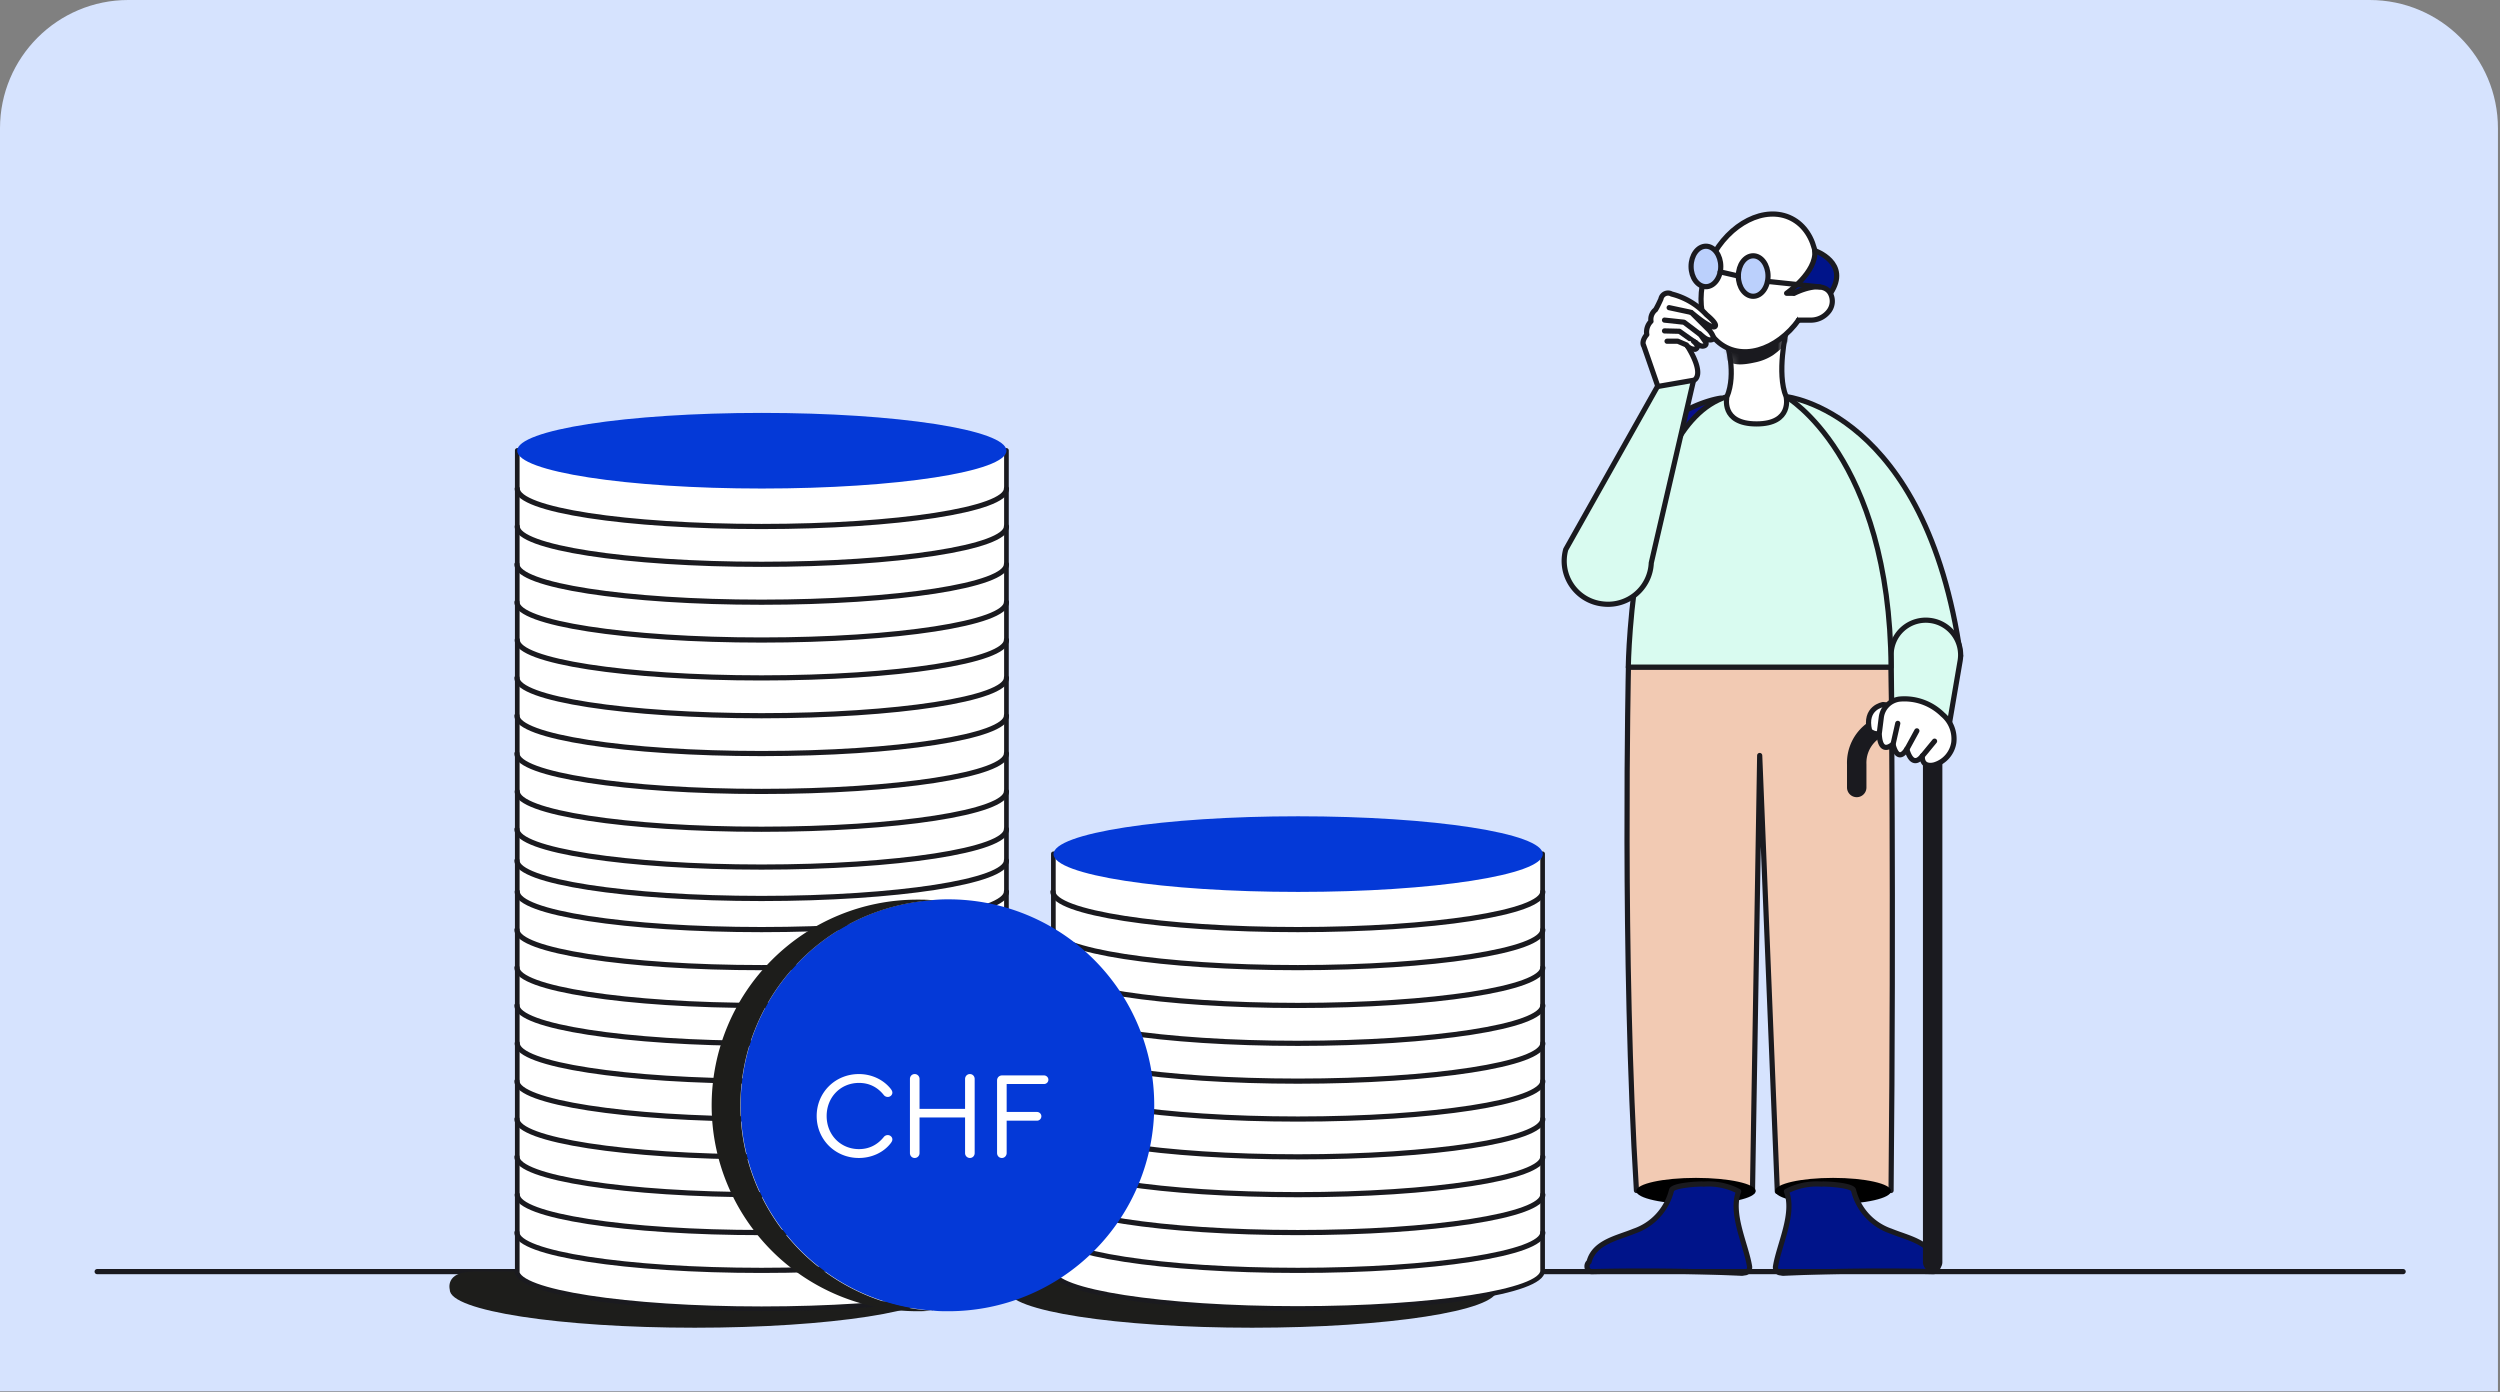 <?xml version="1.0" encoding="UTF-8"?>
<svg xmlns="http://www.w3.org/2000/svg" fill="none" viewBox="0 0 386 215" width="386" height="215">
  <rect x="0" y="0" width="386" height="215" fill="#808080" stroke="none"/>
  <path fill="#D6E3FE" d="M0 19.82C0 8.875 8.874 0 19.82 0h346.042c10.947 0 19.821 8.874 19.821 19.82v195H0v-195Z"></path>
  <path fill="#080F8C" stroke="#1A1A1F" stroke-linecap="round" stroke-linejoin="round" stroke-width=".8" d="M265.69 61.471s-11.989 1.39-20.453 18.374a7.026 7.026 0 0 0 5.561 10.132 7.016 7.016 0 0 0 7.407-4.86l7.485-23.646Z"></path>
  <path fill="#F2CAB3" d="M291.981 103s.445 35.391 0 80.813l-17.562.155-2.724-67.321-1.113 67.321-17.917-.155C250.441 147.866 251.43 103 251.43 103"></path>
  <path stroke="#1A1A1F" stroke-linecap="round" stroke-linejoin="round" stroke-width=".8" d="M291.981 103s.445 35.391 0 80.813l-17.562.155-2.724-67.321-1.113 67.321-17.917-.155C250.441 147.866 251.43 103 251.43 103h40.551Z"></path>
  <path fill="#000" d="M283.029 185.915c4.945 0 8.953-.907 8.953-2.025 0-1.118-4.008-2.024-8.953-2.024-4.944 0-8.953.906-8.953 2.024 0 1.118 4.009 2.025 8.953 2.025ZM261.859 185.915c5.092 0 9.22-.907 9.22-2.025 0-1.118-4.128-2.024-9.22-2.024-5.092 0-9.22.906-9.22 2.024 0 1.118 4.128 2.025 9.22 2.025Z"></path>
  <path fill="#00148A" stroke="#1A1A1F" stroke-linecap="round" stroke-linejoin="round" stroke-width=".8" d="M281.272 182.834a10.018 10.018 0 0 0-5.45 1.113c1.324 3.425-1.112 8.174-1.668 11.511a.879.879 0 0 0 .623 1.056h.078c.147.034.295.06.445.078a341.96 341.96 0 0 1 23.1-.256c.879.089 1.045-1.056.523-1.49-.79-3.081-4.394-3.692-6.94-4.749a8.895 8.895 0 0 1-5.795-6.317c-.178-.857-4.916-1.035-4.916-.946ZM262.999 182.834a10.014 10.014 0 0 1 5.449 1.113c-1.312 3.425 1.113 8.174 1.669 11.511a.874.874 0 0 1-.612 1.056h-.089c-.147.034-.295.06-.445.078a341.15 341.15 0 0 0-23.089-.256c-.879.089-1.112-1.056-.534-1.49.79-3.081 4.393-3.692 6.94-4.749a8.895 8.895 0 0 0 5.795-6.317c.211-.857 4.916-1.035 4.916-.946Z"></path>
  <path fill="#D9FBF0" stroke="#1A1A1F" stroke-linecap="round" stroke-linejoin="round" stroke-width=".8" d="M291.913 99.92s-2.157-25.58-11.533-29.173l-4.605-9.51s21.577 2.225 26.949 40.04l-10.811-1.357Z"></path>
  <path stroke="#1A1A1F" stroke-linecap="round" stroke-miterlimit="10" stroke-width="3" d="M298.401 194.868v-76.864a6.095 6.095 0 0 0-5.862-6.317 6.092 6.092 0 0 0-5.861 6.317v3.581"></path>
  <path fill="#D9FBF0" stroke="#1A1A1F" stroke-linecap="round" stroke-linejoin="round" stroke-width=".8" d="m300.801 112.81 1.846-10.788a5.364 5.364 0 0 0-2.558-5.518 5.353 5.353 0 0 0-2.024-.699 5.349 5.349 0 0 0-6.072 5.372l.089 8.519 8.719 3.114Z"></path>
  <path fill="#fff" stroke="#1A1A1F" stroke-linecap="round" stroke-linejoin="round" stroke-width=".8" d="M291.482 111.687s1.224-2.903-.734-2.903c0 0-2.969.456-2.08 4.037 0 0 1.669 1.613 2.814-1.134Z"></path>
  <path fill="#fff" stroke="#1A1A1F" stroke-linecap="round" stroke-linejoin="round" stroke-width=".8" d="M293.282 107.939a8.41 8.41 0 0 1 6.673 2.391 4.887 4.887 0 0 1 1.712 4.326 4.262 4.262 0 0 1-2.991 3.437s-1.969.601-1.869-1.39c0 0-1.457 2.224-2.402-1.046 0 0-1.313 2.436-2.136-.767 0 0-1.968 1.88-2.113-1.602l.312-2.491a3.256 3.256 0 0 1 2.814-2.858Z"></path>
  <path stroke="#1A1A1F" stroke-linecap="round" stroke-linejoin="round" stroke-width=".8" d="m296.83 116.703 1.869-2.269M294.43 115.658l1.535-2.814M292.293 114.89l.723-3.203"></path>
  <path fill="#D9FBF0" stroke="#1A1A1F" stroke-linecap="round" stroke-linejoin="round" stroke-width=".8" d="M275.776 61.238s16.016 9.22 16.205 41.763h-40.573s.501-37.192 15.237-41.763h9.131Z"></path>
  <path fill="#D9FBF0" d="m255.914 59.67-14.158 25.157a6.665 6.665 0 0 0 .923 5.56 6.67 6.67 0 0 0 4.849 2.87 6.677 6.677 0 0 0 6.764-3.71 6.67 6.67 0 0 0 .666-2.64l6.528-28.194"></path>
  <path stroke="#1A1A1F" stroke-linecap="round" stroke-linejoin="round" stroke-width=".8" d="m255.914 59.67-14.158 25.157a6.665 6.665 0 0 0 .923 5.56 6.67 6.67 0 0 0 4.849 2.87 6.677 6.677 0 0 0 6.764-3.71 6.67 6.67 0 0 0 .666-2.64l6.528-28.194"></path>
  <path fill="#fff" d="M271.203 65.453c5.628 0 4.572-4.216 4.572-4.216-1.491-3.592 0-8.252 0-8.252l-4.305-1.312v-.178l-.267.089-.255-.09v.179l-4.305 1.312s1.491 4.66 0 8.252c0 0-1.056 4.216 4.56 4.216Z"></path>
  <mask id="a" width="10" height="15" x="266" y="51" maskUnits="userSpaceOnUse" style="mask-type:luminance">
    <path fill="#fff" d="M271.2 65.453c5.627 0 4.571-4.215 4.571-4.215-1.491-3.592 0-10.01 0-10.01l-4.305.456v-.178l-.266.09-.256-.09v.178l-4.304 1.313s1.49 4.66 0 8.252c0-.011-1.057 4.204 4.56 4.204Z"></path>
  </mask>
  <g mask="url(#a)">
    <path fill="#1A1A1F" d="M267.006 54.131H267.15a.535.535 0 0 1 .634 0c.356.27.788.422 1.235.434.45.007.898-.065 1.323-.212 1.057-.344 2.002-.967 3.048-1.334a.456.456 0 0 1 .567.189c.423-.356.823-.734 1.223-1.112a.56.56 0 0 1 .79.79 15.593 15.593 0 0 1-2.224 1.957 8.067 8.067 0 0 1-2.759 1.112c-1.59.345-4.237.823-4.86-1.234-.189-.601.523-.89.879-.59Z"></path>
  </g>
  <path stroke="#1A1A1F" stroke-linecap="round" stroke-linejoin="round" stroke-width=".8" d="M271.203 65.453c5.628 0 4.572-4.215 4.572-4.215-1.491-3.592 0-10.01 0-10.01l-4.305.456v-.178l-.267.09-.255-.09v.178l-4.305 1.313s1.491 4.66 0 8.252c0-.011-1.056 4.204 4.56 4.204Z"></path>
  <path fill="#fff" stroke="#1A1A1F" stroke-linecap="round" stroke-linejoin="round" stroke-width=".8" d="M278.927 47.404c2.781-5.498 1.738-11.622-2.329-13.68-4.067-2.056-9.618.733-12.399 6.23-2.781 5.498-1.738 11.623 2.329 13.68 4.067 2.057 9.618-.732 12.399-6.23Z"></path>
  <path fill="#fff" stroke="#1A1A1F" stroke-linecap="round" stroke-linejoin="round" stroke-width=".8" d="M260.516 53.386c2.881 4.67 1.023 5.316 1.023 5.316l-5.561.968-2.224-6.407v.067c-.311-.767.512-1.668.512-1.668a2.337 2.337 0 0 1 .645-2.047 1.91 1.91 0 0 1 .7-1.79c.323-.512.834-1.658.834-1.658a1.118 1.118 0 0 1 1.149-.918c.179.009.354.06.509.151a10.917 10.917 0 0 1 5.372 3.192c.389.323 1.668 1.413 1.345 1.79-.445.646-3.648-2.112-3.648-2.112l2.503 2.502c.319.288.58.636.767 1.023.189.512-.067.634-.067.634-.7.256-1.345-.378-1.924-.89l.901 1.28a.374.374 0 0 1 .052.332.37.37 0 0 1-.241.235c-.322.133-.767.066-1.346-.512l-1.301.512Z"></path>
  <path fill="#fff" d="m257 49.426 3.014.323 2.358 1.79"></path>
  <path stroke="#1A1A1F" stroke-linecap="round" stroke-linejoin="round" stroke-width=".8" d="m257 49.426 3.014.323 2.358 1.79"></path>
  <path fill="#fff" d="m257 51.094 2.302.056 2.436 1.735"></path>
  <path stroke="#1A1A1F" stroke-linecap="round" stroke-linejoin="round" stroke-width=".8" d="m257 51.094 2.302.056 2.436 1.735M257.717 47.502l3.325.712"></path>
  <path fill="#fff" d="M257.393 52.685h1.657l1.345.578a1.61 1.61 0 0 0 1.346.668s.879-.29-.267-1.246"></path>
  <path stroke="#1A1A1F" stroke-linecap="round" stroke-linejoin="round" stroke-width=".8" d="M257.393 52.685h1.657l1.345.578a1.61 1.61 0 0 0 1.346.668s.879-.29-.267-1.246"></path>
  <path fill="#00148A" stroke="#1A1A1F" stroke-linecap="round" stroke-linejoin="round" stroke-width=".8" d="M275.852 45.278s4.682-3.248 4.348-6.584c0 0 5.561 1.89 2.425 6.595l-6.773-.011Z"></path>
  <path fill="#fff" d="M277.033 45.278s4.304-2.224 5.561 0a2.543 2.543 0 0 1-.178 2.725 3.504 3.504 0 0 1-2.914 1.424h-1.835"></path>
  <path stroke="#1A1A1F" stroke-linecap="round" stroke-linejoin="round" stroke-width=".8" d="M277.033 45.278s4.304-2.224 5.561 0a2.543 2.543 0 0 1-.178 2.725 3.504 3.504 0 0 1-2.914 1.424h-1.835"></path>
  <path fill="#BBD0FC" stroke="#1A1A1F" stroke-linecap="round" stroke-linejoin="round" stroke-width=".8" d="M270.692 45.746c1.265 0 2.291-1.4 2.291-3.126s-1.026-3.125-2.291-3.125c-1.266 0-2.292 1.4-2.292 3.125 0 1.726 1.026 3.126 2.292 3.126ZM263.395 44.266c1.265 0 2.291-1.4 2.291-3.125 0-1.726-1.026-3.126-2.291-3.126-1.266 0-2.291 1.4-2.291 3.126s1.025 3.125 2.291 3.125Z"></path>
  <path stroke="#1A1A1F" stroke-linecap="round" stroke-linejoin="round" stroke-width=".8" d="m265.6 41.975 2.802.645M272.982 43.454l7.986.845M371.047 196.336H15"></path>
  <path fill="#1D1D1B" d="M145.028 199.161c0 3.225-16.906 5.839-37.759 5.839-20.854 0-37.815-2.614-37.815-5.839 0 0-.856-2.825 3.637-2.825h6.673l65.264 2.825ZM231.131 199.161c0 3.225-16.905 5.839-37.814 5.839-20.91 0-37.759-2.614-37.759-5.839 0 0-.857-2.825 3.625-2.825h6.674l65.274 2.825Z"></path>
  <path fill="#fff" stroke="#1A1A1F" stroke-linecap="round" stroke-linejoin="round" stroke-width=".72" d="M162.64 196.337v-64.508h75.54v64.363c0 3.225-16.916 5.839-37.815 5.839-20.898 0-37.814-2.614-37.814-5.839l.089.145Z"></path>
  <path fill="#0439D7" d="M200.434 137.712c20.86 0 37.77-2.614 37.77-5.839 0-3.225-16.91-5.839-37.77-5.839-20.86 0-37.77 2.614-37.77 5.839 0 3.225 16.91 5.839 37.77 5.839Z"></path>
  <path stroke="#1A1A1F" stroke-linecap="round" stroke-linejoin="round" stroke-width=".8" d="M238.205 137.679c0 3.226-16.916 5.85-37.814 5.85s-37.815-2.624-37.815-5.85M238.205 143.562c0 3.226-16.916 5.84-37.814 5.84s-37.815-2.614-37.815-5.84"></path>
  <path stroke="#1A1A1F" stroke-linecap="round" stroke-linejoin="round" stroke-width=".8" d="M238.205 149.402c0 3.225-16.916 5.839-37.814 5.839s-37.815-2.614-37.815-5.839M238.205 155.241c0 3.236-16.916 5.85-37.814 5.85s-37.815-2.614-37.815-5.85"></path>
  <path stroke="#1A1A1F" stroke-linecap="round" stroke-linejoin="round" stroke-width=".8" d="M238.205 161.09c0 3.225-16.916 5.839-37.814 5.839s-37.815-2.614-37.815-5.839M238.205 166.93c0 3.225-16.916 5.85-37.814 5.85s-37.815-2.625-37.815-5.85M238.205 172.78c0 3.225-16.916 5.839-37.814 5.839s-37.815-2.614-37.815-5.839M238.205 178.619c0 3.225-16.916 5.839-37.814 5.839s-37.815-2.614-37.815-5.839M238.205 184.458c0 3.226-16.916 5.851-37.814 5.851s-37.815-2.625-37.815-5.851"></path>
  <path stroke="#1A1A1F" stroke-linecap="round" stroke-linejoin="round" stroke-width=".8" d="M238.205 190.307c0 3.226-16.916 5.839-37.814 5.839s-37.815-2.613-37.815-5.839"></path>
  <path fill="#fff" stroke="#1A1A1F" stroke-linecap="round" stroke-linejoin="round" stroke-width=".72" d="M79.865 196.336V69.546h75.529v126.69c0 3.226-16.905 5.839-37.815 5.839-20.909 0-37.759-2.613-37.759-5.839l.045.1Z"></path>
  <path fill="#0439D7" d="M117.626 75.429c20.859 0 37.77-2.614 37.77-5.839 0-3.225-16.911-5.839-37.77-5.839-20.86 0-37.77 2.614-37.77 5.839 0 3.225 16.91 5.839 37.77 5.839Z"></path>
  <path stroke="#1A1A1F" stroke-linecap="round" stroke-linejoin="round" stroke-width=".8" d="M155.394 137.679c0 3.226-16.905 5.85-37.814 5.85-20.91 0-37.715-2.591-37.715-5.85M155.394 143.562c0 3.226-16.905 5.84-37.815 5.84-20.909 0-37.759-2.614-37.759-5.84"></path>
  <path stroke="#1A1A1F" stroke-linecap="round" stroke-linejoin="round" stroke-width=".8" d="M155.394 149.402c0 3.225-16.905 5.839-37.815 5.839-20.909 0-37.759-2.614-37.759-5.839M155.394 155.241c0 3.236-16.905 5.85-37.815 5.85-20.909 0-37.759-2.614-37.759-5.85"></path>
  <path stroke="#1A1A1F" stroke-linecap="round" stroke-linejoin="round" stroke-width=".8" d="M155.394 161.09c0 3.225-16.905 5.839-37.814 5.839-20.91 0-37.715-2.558-37.715-5.839M155.394 166.93c0 3.225-16.905 5.85-37.815 5.85-20.909 0-37.759-2.625-37.759-5.85M155.394 172.78c0 3.225-16.905 5.839-37.815 5.839-20.909 0-37.759-2.614-37.759-5.839M155.394 178.619c0 3.225-16.905 5.839-37.815 5.839-20.909 0-37.759-2.614-37.759-5.839M155.394 184.458c0 3.226-16.905 5.851-37.814 5.851-20.91 0-37.715-2.581-37.715-5.851"></path>
  <path stroke="#1A1A1F" stroke-linecap="round" stroke-linejoin="round" stroke-width=".8" d="M155.394 190.307c0 3.226-16.905 5.839-37.815 5.839-20.909 0-37.759-2.613-37.759-5.839M155.394 75.452c0 3.225-16.905 5.839-37.814 5.839-20.91 0-37.715-2.558-37.715-5.84"></path>
  <path stroke="#1A1A1F" stroke-linecap="round" stroke-linejoin="round" stroke-width=".8" d="M155.394 81.29c0 3.226-16.905 5.84-37.814 5.84-20.91 0-37.715-2.614-37.715-5.84"></path>
  <path stroke="#1A1A1F" stroke-linecap="round" stroke-linejoin="round" stroke-width=".8" d="M155.394 87.13c0 3.236-16.905 5.85-37.815 5.85-20.909 0-37.759-2.614-37.759-5.85"></path>
  <path stroke="#1A1A1F" stroke-linecap="round" stroke-linejoin="round" stroke-width=".8" d="M155.394 92.98c0 3.225-16.905 5.839-37.815 5.839-20.909 0-37.759-2.614-37.759-5.84M155.394 98.82c0 3.224-16.905 5.849-37.814 5.849-20.91 0-37.715-2.58-37.715-5.85"></path>
  <path stroke="#1A1A1F" stroke-linecap="round" stroke-linejoin="round" stroke-width=".8" d="M155.394 104.668c0 3.226-16.905 5.839-37.815 5.839-20.909 0-37.759-2.613-37.759-5.839M155.394 110.508c0 3.225-16.905 5.839-37.815 5.839-20.909 0-37.759-2.614-37.759-5.839M155.394 116.347c0 3.237-16.905 5.85-37.815 5.85-20.909 0-37.759-2.613-37.759-5.85M155.394 122.197c0 3.225-16.905 5.839-37.814 5.839-20.91 0-37.715-2.591-37.715-5.839M155.394 128.036c0 3.225-16.905 5.839-37.815 5.839-20.909 0-37.759-2.614-37.759-5.839"></path>
  <path stroke="#1A1A1F" stroke-linecap="round" stroke-linejoin="round" stroke-width=".8" d="M155.394 132.874c0 3.226-16.905 5.85-37.815 5.85-20.909 0-37.759-2.624-37.759-5.85"></path>
  <path fill="#0439D7" d="M178.214 170.678a31.776 31.776 0 0 1-31.775 31.776c-.801 0-1.58 0-2.369-.1a31.764 31.764 0 0 1 0-63.395 23.907 23.907 0 0 1 2.369-.101 31.788 31.788 0 0 1 22.484 9.323 31.765 31.765 0 0 1 9.291 22.497Z"></path>
  <path fill="#1D1D1B" d="M144.023 202.353c-.789.078-1.568.1-2.369.1a31.774 31.774 0 1 1 0-63.55c.801 0 1.58 0 2.369.1a31.76 31.76 0 0 0-29.706 31.697 31.765 31.765 0 0 0 29.706 31.698v-.045Z"></path>
  <path fill="#fff" d="M132.613 178.792c-3.667 0-6.517-2.85-6.517-6.479s2.85-6.479 6.517-6.479c1.938 0 3.743.836 4.883 2.242.209.266.285.437.285.627 0 .361-.323.665-.703.665a.773.773 0 0 1-.627-.304c-.988-1.235-2.28-1.862-3.819-1.862-2.85 0-4.997 2.204-4.997 5.111 0 2.907 2.147 5.111 4.997 5.111 1.539 0 2.831-.646 3.819-1.862a.773.773 0 0 1 .627-.304c.38 0 .703.304.703.665 0 .19-.076.361-.285.627-1.102 1.406-2.926 2.242-4.883 2.242Zm8.623 0c-.437 0-.741-.342-.741-.76v-11.438c0-.418.304-.76.741-.76.418 0 .741.342.741.76v4.617h7.03v-4.617c0-.418.323-.76.741-.76.437 0 .741.342.741.76v11.438c0 .418-.304.76-.741.76a.746.746 0 0 1-.741-.76v-5.491h-7.03v5.491c0 .418-.323.76-.741.76Zm13.452 0c-.437 0-.741-.342-.741-.779v-11.191c0-.437.323-.779.779-.779h6.46c.38 0 .684.304.684.665 0 .38-.304.665-.684.665h-5.757v4.313h4.674c.38 0 .684.304.684.665 0 .38-.304.684-.684.684h-4.674v4.978c0 .437-.323.779-.741.779Z"></path>
</svg>